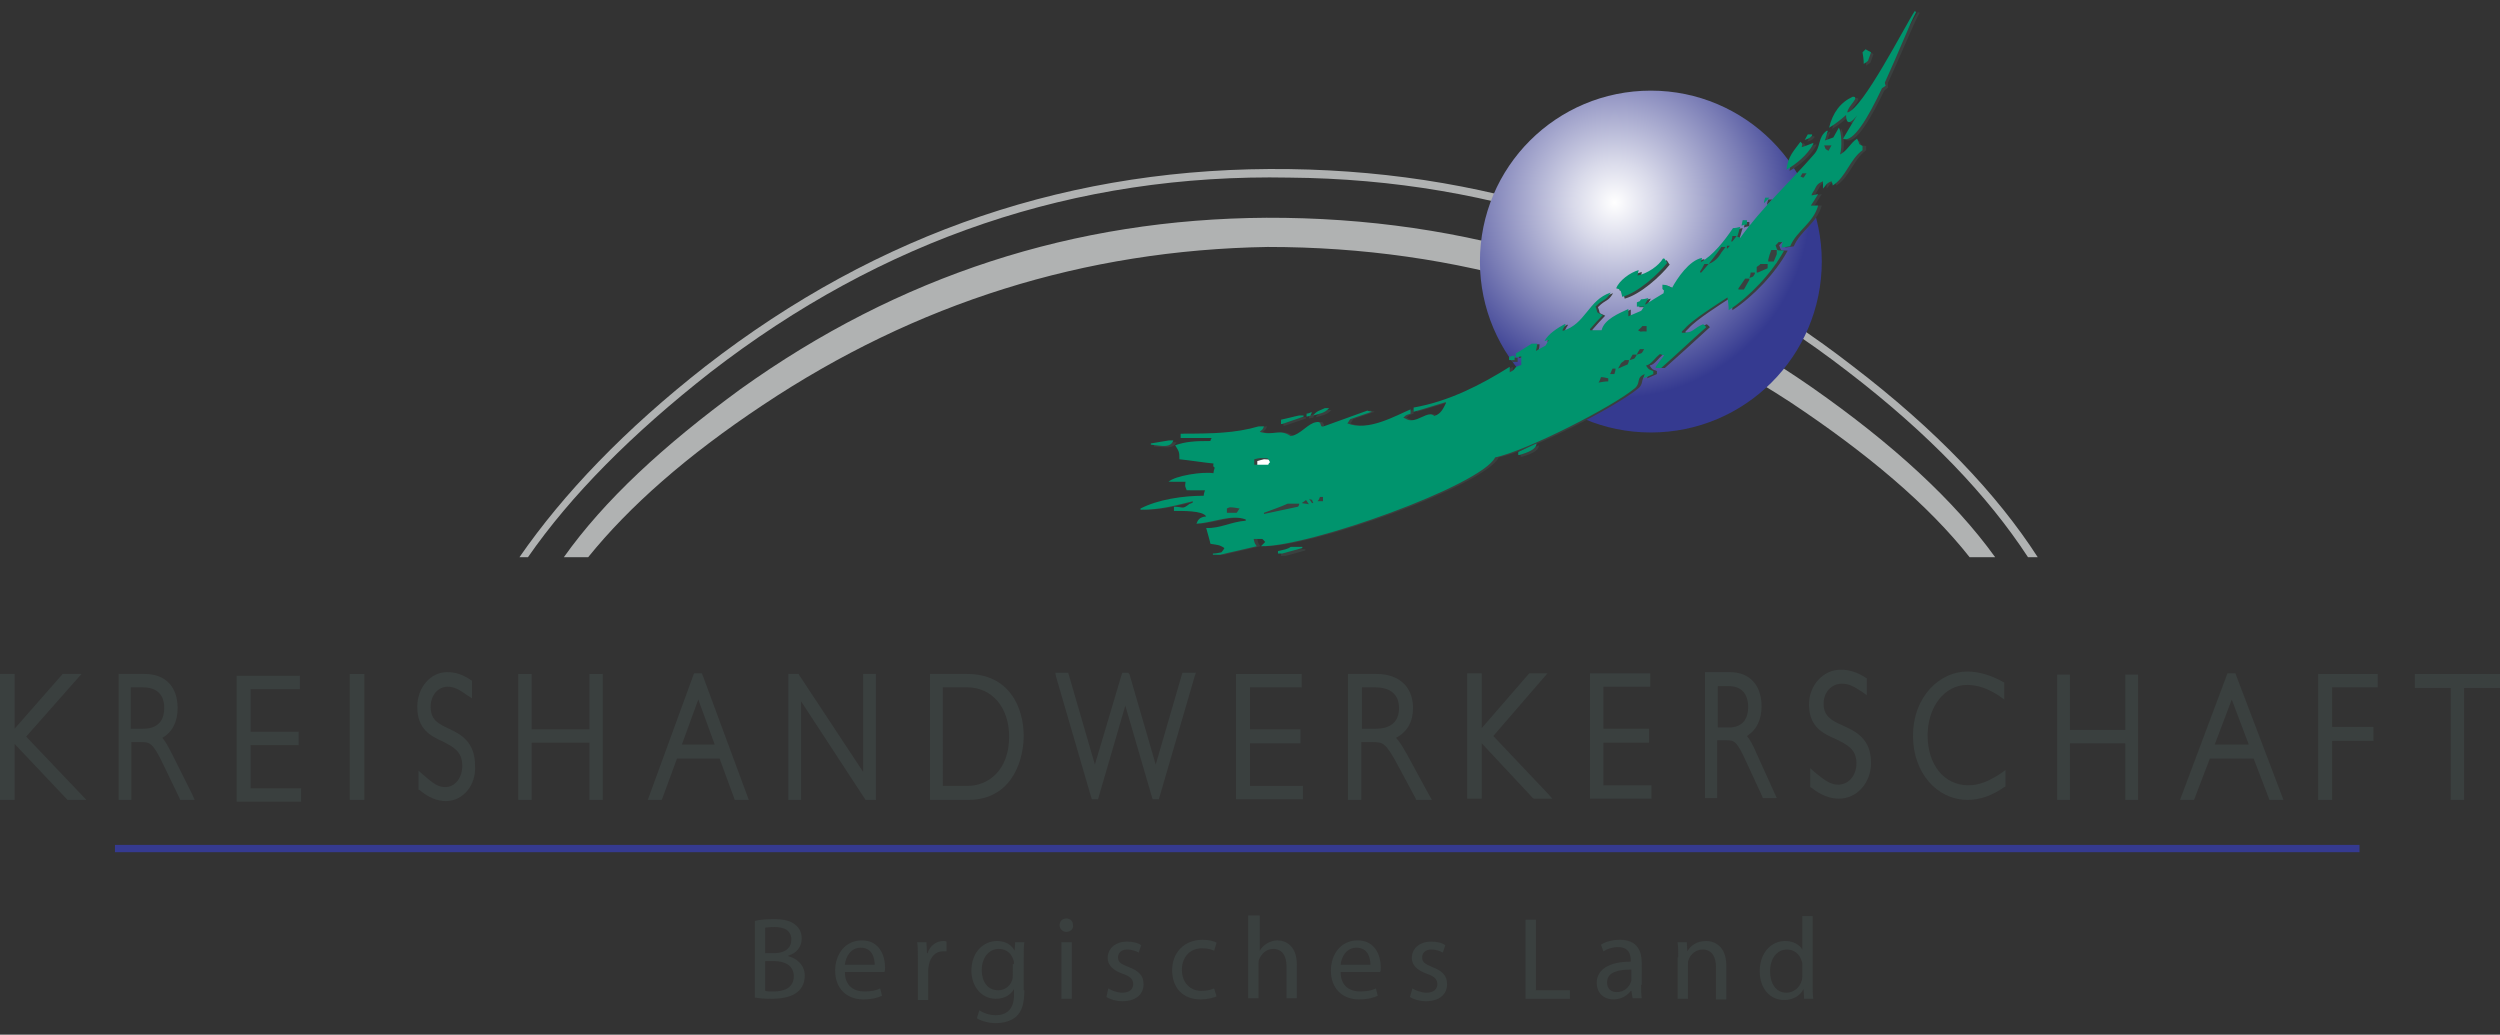 <?xml version="1.0" encoding="utf-8"?>
<!-- Generator: Adobe Illustrator 15.0.0, SVG Export Plug-In . SVG Version: 6.00 Build 0)  -->
<!DOCTYPE svg PUBLIC "-//W3C//DTD SVG 1.1//EN" "http://www.w3.org/Graphics/SVG/1.1/DTD/svg11.dtd">
<svg version="1.1" id="Ebene_1" xmlns="http://www.w3.org/2000/svg" xmlns:xlink="http://www.w3.org/1999/xlink" x="0px" y="0px"
	 width="411px" height="170.1px" viewBox="0 0 411 170.1" enable-background="new 0 0 411 170.1" xml:space="preserve">
<rect x="0" y="0" width="411" height="170.1" fill="#333333" stroke="none"/>
<g>
	<path fill="#B0B2B2" d="M323.8,91.6h4.2c-6.7-9.3-16.8-18.6-30.1-27.9c-26.9-18.7-56.7-28-89.7-27.9c-31.6,0.2-60.4,9.5-86.5,28.2
		c-12.7,9.3-22.4,18.3-29,27.6h4c6.7-8.3,16.2-16.7,28.7-25c25.2-16.8,52.9-25.5,83-26c31.1,0,59.8,8.5,85.9,25.5
		C307.1,74.6,317.1,83.1,323.8,91.6"/>
	<path fill="#B0B2B2" d="M333.4,91.6h1.6c-6.7-10.4-16.8-21-30.4-31.4c-27.2-21.1-58-31.9-92.6-32.4c-35.6-0.5-67.5,10.3-96,32.4
		c-13.3,10.4-23.4,21-30.6,31.4h1.4c7-10.1,17.1-20.3,30-30.4c28.2-21.8,59.9-32.7,95.2-32c34.1,0.3,64.9,11.1,91.8,31.9
		C317.1,71.3,326.8,81.5,333.4,91.6"/>
	<rect x="18.9" y="138.9" fill="#353A90" width="369" height="1.2"/>
</g>
<g>
	<defs>
		<path id="SVGID_1_" d="M243.3,43c0,15.5,12.6,28.1,28.1,28.1c15.5,0,28.1-12.6,28.1-28.1c0-15.5-12.6-28.1-28.1-28.1
			C255.9,14.9,243.3,27.4,243.3,43"/>
	</defs>
	<clipPath id="SVGID_2_">
		<use xlink:href="#SVGID_1_"  overflow="visible"/>
	</clipPath>
	
		<radialGradient id="SVGID_3_" cx="-90.004" cy="503.516" r="1.035" gradientTransform="matrix(51.768 0 0 -51.768 4924.773 26099.365)" gradientUnits="userSpaceOnUse">
		<stop  offset="0" style="stop-color:#FFFFFF"/>
		<stop  offset="0.126" style="stop-color:#D9DAEA"/>
		<stop  offset="0.405" style="stop-color:#7B7EB6"/>
		<stop  offset="0.6" style="stop-color:#353A90"/>
		<stop  offset="1" style="stop-color:#353A90"/>
	</radialGradient>
	<rect x="243.3" y="14.9" clip-path="url(#SVGID_2_)" fill="url(#SVGID_3_)" width="56.3" height="56.3"/>
</g>
<g>
	<path fill-rule="evenodd" clip-rule="evenodd" fill="#3A403F" d="M315.3,2c-1.6,2.4-8.6,16.2-11.1,16.7c0-1,2.2-2.6,0.9-2.6
		c-2,0.9-3.3,2.6-3.9,5.1c1-0.6,1.9-1.3,2.8-2.1c0,4.1,4.4-4.5-0.5,3.9c3.2,1.6,10.1-17.5,12.1-20.9"/>
	<path fill-rule="evenodd" clip-rule="evenodd" fill="#3A403F" d="M307.1,8.4c-0.2,0.2-0.3,0.3-0.5,0.5c0.1,0.6,0.2,1.2,0.2,1.9
		c0.2-0.2,0.5-0.3,0.7-0.5c0.2-0.5,0.3-0.9,0.5-1.4C307.8,8.7,307.4,8.6,307.1,8.4"/>
	<path fill-rule="evenodd" clip-rule="evenodd" fill="#3A403F" d="M309.7,13.5c1.1,0.4,0.5-0.1,0.7,0.9c-0.3,0.2-0.6,0.5-0.9,0.7
		c-0.2-0.1-0.3-0.3-0.5-0.5C309.2,14.3,309.5,13.9,309.7,13.5"/>
	<path fill-rule="evenodd" clip-rule="evenodd" fill="#3A403F" d="M302.7,21.2c-0.3,0.5-0.6,1.1-0.9,1.6c-0.5,0.1-0.9,0.3-1.4,0.5
		c0.1-0.5,0.3-1.1,0.5-1.6h-0.2c-1.5,1.1-0.9,2.6-2.1,3.9c-3.9,4.5-8.6,8.8-12.1,13.7c-0.1-0.1-0.3-0.1-0.5-0.2
		c0.2-0.5,0.3-1.1,0.5-1.6c-0.4,0.1-0.8,0.1-1.2,0.2c-1.4,2.1-3.3,4.5-5.3,5.6c0.1-0.2,0.2-0.5,0.2-0.7c-2.1,0.4-4.1,3.4-4.9,4.9
		c-1.1-0.4-0.4-0.4-1.6-0.5v0.7c0.5,0.6,0.2,0,0.2,0.7c-1,0.6-2,1.2-3,1.9V50c0.2-0.3,0.3-0.6,0.5-0.9c-0.4,0.1-0.8,0.2-1.2,0.2
		c-0.4,0.5,0,0.2-0.7,0.5v0.7h1.2c-0.2,0.2-0.3,0.5-0.5,0.7c-0.7,0.3-1.4,0.6-2.1,0.9v-1.2c-1.5,0.7-4,1.7-4.4,3.5h-1.9v-0.2
		c0.7-0.8,1.4-1.6,2.1-2.3c-1.3-0.6-0.7-0.2-1.2-1.4c1.4-1.4,1.6-0.8,2.5-2.3c-3.7,1.2-4.1,5.2-7.9,6.3v-0.2
		c0.1-0.3,0.3-0.6,0.5-0.9h-0.2c-1.1,0.6-2.7,1.6-3.3,2.8c0.2-0.1,0.5-0.2,0.7-0.2c-0.2,0.3-0.3,0.6-0.5,0.9
		c-0.5,0.3-1.1,0.6-1.6,0.9c0.1-0.4,0.2-0.8,0.2-1.2h-0.9c-0.8,0.5-1.7,1.1-2.5,1.6v0.7c0.3-0.1,0.6-0.2,0.9-0.2V60
		c-1.5,0.4-0.5,0.6-1.9,1.2v-0.9c-4.6,2.9-10,5.7-15.8,6.7v0.7c1.8-0.5,3.6-1.1,5.3-1.6v0.2c-0.5,1-0.8,1.7-1.9,2.1
		c-1-1.1-3,1.4-4.6,0.5c-0.2-0.1-0.3-0.2-0.5-0.2c0.5-0.5,0.3-0.4,1.2-0.7v-0.7c-2.4,1-7,3.7-10.4,2.3c0.2-0.2,0.3-0.5,0.5-0.7
		c1.2-0.4,2.3-0.8,3.5-1.2c-0.2-0.1-0.5-0.1-0.7-0.2c-2.4,0.9-4.8,1.7-7.2,2.6c-0.8,0.2-0.1-0.9-1.2-0.7c-1.4,0.2-2.5,2-4.2,2.3
		c-1.9-1.3-2.8,0-5.1-0.7c0.5-0.5,0.4-0.2,0.7-0.9h-0.9c-3.8,1.1-7.4,1.2-12.8,1.2v0.7h1.9h3.3c-0.1,0.2-0.2,0.3-0.2,0.5
		c-2.6,0-4.1,0.1-5.8,0.7c0.6,1,0.7,1,0.7,2.3c1.9,0.2,3.7,0.5,5.6,0.7c-0.1,0.7,0,0.4,0.2,0.7c-0.1,0.3-0.2,0.6-0.2,0.9
		c-1.9-0.3-6.3,0.4-7.4,1.4h2.8c-0.1,0.9-0.1,0.6,0.2,1.4h3c-0.1,0.3-0.2,0.6-0.2,0.9c-3.4,0-7.5,0.6-10.4,2.1v0.2
		c3.4,0,5.7-0.7,8.6-1.4v0.2c-0.2,0.1-0.3,0.2-0.5,0.2c-1.4,1.1-1,0.5-2.6,0.5v0.7c1.3,0,4.7-0.1,5.3,0.9c-1.2,0.1-1.4,0.7-1.6,1.2
		c2.9-0.2,5.7-1.6,8.1-0.7v0.2c-2.5,0.2-4.2,1.3-6.5,1.2c0.2,0.8,0.5,1.7,0.7,2.6c1.1,0.2,1.4,0.1,2.3,0.7c-0.1,0.2-0.3,0.5-0.5,0.7
		c-0.5,0.1-0.9,0.2-1.4,0.2v0.2h1.2c2-0.5,4-0.9,6-1.4c-0.3-0.5-0.3-0.3-0.5-1.2h1.4c0.2,0.1,0.3,0.3,0.5,0.5
		c-0.2,0.2-0.5,0.5-0.7,0.7c8,0.1,36.2-10,38.5-14.6c5.2-1.1,19.3-8.3,23-11.4c1-0.9,0.1-1.7,1.6-2.3c-0.1,0.2-0.2,0.5-0.2,0.7
		c0.5-0.2,1.1-0.5,1.6-0.7v-0.5c-0.8-0.3-0.7-0.2-1.2-0.9c0.9-0.2,1.3-1.1,2.3-1.9c0.2,0.1,0.5,0.2,0.7,0.2
		c-0.5,0.6-0.9,1.2-1.4,1.9v0.2h0.9c2.5-2.2,5-4.5,7.4-6.7c-0.1-0.2-0.3-0.3-0.5-0.5c-1.7,0.7-1.6,1.5-3.5,1.4v-0.2
		c0.2-0.2,0.3-0.3,0.5-0.5c1.2-1.4,5.3-4,7-5.1c0.1,0.7,0.2,1.4,0.2,2.1c3.4-2.2,7.1-6.1,9.1-9.8c-1.3-0.1-1,0.2-1.4-0.9
		c0.2-0.1,0.3-0.3,0.5-0.5h0.7c-0.1,0.3-0.2,0.6-0.2,0.9c0.5-0.1,0.9-0.1,1.4-0.2c1.1-2.6,3.8-3.8,4.6-6.7h-1.2
		c0.4-0.6,0.8-1.2,1.2-1.9c-0.3,0.1-0.6,0.1-0.9,0.2h-0.2c0.1-0.3,0.3-0.6,0.5-0.9c0.4-0.8,0.5-1,1.4-1.4V31
		c0.6-0.6,0.4-0.8,1.4-1.2c0.1,0.2,0.1,0.5,0.2,0.7c2.2-1.4,2.8-4.3,4.9-5.8V24c-1.2-0.2-0.5,0.2-1.2-0.9c-1.1,0.7-1.6,2-2.8,2.6
		C303.4,24.3,303.1,21.7,302.7,21.2"/>
	<path fill-rule="evenodd" clip-rule="evenodd" fill="#3A403F" d="M297.6,22.4c-0.2,0.3-0.3,0.6-0.5,0.9c0.8-0.3,0.7-0.2,1.2-0.7
		v-0.2H297.6z"/>
	<path fill-rule="evenodd" clip-rule="evenodd" fill="#3A403F" d="M296.5,23.5c-1,1.4-2.1,2.4-2.3,4.6c1.8-1,3.4-2.4,4.4-4.2v-0.2
		c-0.6,0.2-1.2,0.5-1.9,0.7C296.8,23.7,297,24.1,296.5,23.5"/>
	<path fill-rule="evenodd" clip-rule="evenodd" fill="#575759" d="M300.4,24.2h1.2c-0.2,0.3-0.3,0.6-0.5,0.9
		C300.5,24.7,300.7,25,300.4,24.2"/>
	<path fill-rule="evenodd" clip-rule="evenodd" fill="#575759" d="M296.7,28.9h0.7c-0.1,0.2-0.3,0.5-0.5,0.7
		c-0.1-0.1-0.3-0.2-0.5-0.2C296.5,29.2,296.6,29,296.7,28.9"/>
	<path fill-rule="evenodd" clip-rule="evenodd" fill="#3A403F" d="M290.7,32.8c-0.1,0.3-0.2,0.6-0.2,0.9c0.3-0.3,0.6-0.6,0.9-0.9
		H290.7z"/>
	<path fill-rule="evenodd" clip-rule="evenodd" fill="#3A403F" d="M286.9,36.5c-0.1,0.3-0.1,0.6-0.2,0.9c0.3-0.1,0.6-0.2,0.9-0.2
		v-0.7H286.9z"/>
	<path fill-rule="evenodd" clip-rule="evenodd" fill="#575759" d="M285.3,39.1h0.7c-0.2,0.3-0.5,0.6-0.7,0.9h-0.2
		C285.2,39.7,285.2,39.4,285.3,39.1"/>
	<path fill-rule="evenodd" clip-rule="evenodd" fill="#575759" d="M284.4,40.7h0.5c-0.2,0.2-0.3,0.3-0.5,0.5V40.7z"/>
	<path fill-rule="evenodd" clip-rule="evenodd" fill="#575759" d="M283.5,40.9h0.7c-0.2,0.3-0.5,0.6-0.7,0.9
		c-0.5,0.9-1.1,1.5-2.1,1.9c0.2-0.3,0.5-0.6,0.7-0.9C282.5,42.2,283,41.6,283.5,40.9"/>
	<path fill-rule="evenodd" clip-rule="evenodd" fill="#575759" d="M291.6,41.4h0.9v0.7c-0.2,0.4-0.3,0.8-0.5,1.2h-0.9V43
		C291.3,42.5,291.4,41.9,291.6,41.4"/>
	<path fill-rule="evenodd" clip-rule="evenodd" fill="#3A403F" d="M273.9,42.8c-0.7,1.2-2.6,2.5-4.2,2.8c0.1-0.3,0.2-0.6,0.2-0.9
		c-1.4,0.4-3.2,1.7-3.7,3c0.7,0.2,0.6,0.2,0.9,1.4c2.6-0.7,5.9-3.7,7.4-5.6c-0.2-0.2-0.3-0.5-0.5-0.7H273.9z"/>
	<path fill-rule="evenodd" clip-rule="evenodd" fill="#575759" d="M280.7,43.7h0.7c-0.4,0.5-0.8,0.9-1.2,1.4H280v-0.2
		C280.2,44.5,280.4,44.1,280.7,43.7"/>
	<path fill-rule="evenodd" clip-rule="evenodd" fill="#575759" d="M290,43.7h1.2v0.7c-0.5,0.2-1.1,0.5-1.6,0.7h-0.2v-0.9
		C289.5,44,289.7,43.9,290,43.7"/>
	<path fill-rule="evenodd" clip-rule="evenodd" fill="#575759" d="M288.3,45.1h0.7v0.2c-0.5,0.6-0.1,0.4-0.9,0.7
		C288.2,45.7,288.3,45.4,288.3,45.1"/>
	<path fill-rule="evenodd" clip-rule="evenodd" fill="#575759" d="M287.4,46.1h0.7v0.2c-0.3,0.5-0.6,1.1-0.9,1.6h-0.9v-0.2
		C286.6,47.1,287,46.6,287.4,46.1"/>
	<path fill-rule="evenodd" clip-rule="evenodd" fill="#575759" d="M270.5,53.9h0.7v0.9c-1.1-0.2-0.8,0.2-1.4-0.2
		C270,54.4,270.2,54.2,270.5,53.9"/>
	<path fill-rule="evenodd" clip-rule="evenodd" fill="#575759" d="M270,57.7h0.7c-0.4,0.8-0.2,0.6-1.2,0.9
		C269.7,58.3,269.8,58,270,57.7"/>
	<path fill-rule="evenodd" clip-rule="evenodd" fill="#575759" d="M268.8,58.6h0.7c-0.4,0.8-0.2,0.6-1.2,0.9
		C268.5,59.2,268.7,58.9,268.8,58.6"/>
	<path fill-rule="evenodd" clip-rule="evenodd" fill="#3A403F" d="M249.1,58.8c-0.2,0.1-0.3,0.1-0.5,0.2v0.5h0.9v-0.7H249.1z"/>
	<path fill-rule="evenodd" clip-rule="evenodd" fill="#575759" d="M267.7,59.5h0.7c-0.1,0.2-0.2,0.5-0.2,0.7
		c-0.5,0.2-1.1,0.5-1.6,0.7c0.2-0.3,0.3-0.6,0.5-0.9C267.2,59.8,267.4,59.7,267.7,59.5"/>
	<path fill-rule="evenodd" clip-rule="evenodd" fill="#575759" d="M265.6,60.9h0.5c-0.1,0.3-0.2,0.6-0.2,0.9h-0.7
		C265.3,61.5,265.4,61.2,265.6,60.9"/>
	<path fill-rule="evenodd" clip-rule="evenodd" fill="#575759" d="M263.7,62.3c0.4,0.1,0.8,0.2,1.2,0.2V63c-0.5,0.1-1.1,0.1-1.6,0.2
		C263.4,62.9,263.6,62.6,263.7,62.3"/>
	<path fill-rule="evenodd" clip-rule="evenodd" fill="#3A403F" d="M218.2,67.4c-0.8,0.4-1.3,0.4-1.9,1.2c1.1-0.3,1.9-0.4,2.6-1.2
		H218.2z"/>
	<path fill-rule="evenodd" clip-rule="evenodd" fill="#3A403F" d="M215.9,68.1c-0.2,0.1-0.5,0.2-0.7,0.2v0.5c1-0.3,0.5,0.2,0.9-0.7
		H215.9z"/>
	<path fill-rule="evenodd" clip-rule="evenodd" fill="#3A403F" d="M214,68.6c-1,0.2-2,0.5-3,0.7V70h0.2c1.2-0.4,2.3-0.8,3.5-1.2
		v-0.2H214z"/>
	<path fill-rule="evenodd" clip-rule="evenodd" fill="#3A403F" d="M192.7,72.7c-1,0.2-2,0.3-3,0.5v0.2c1.8,0.1,3.2,0.5,3.7-0.7
		H192.7z"/>
	<path fill-rule="evenodd" clip-rule="evenodd" fill="#3A403F" d="M253,73.2c-1,0.5-2,0.9-3,1.4v0.5h0.2
		C251.5,74.7,253,74.2,253,73.2"/>
	<path fill-rule="evenodd" clip-rule="evenodd" fill="#575759" d="M217.5,82h0.5v0.7h-0.9C217.2,82.5,217.4,82.3,217.5,82"/>
	<path fill-rule="evenodd" clip-rule="evenodd" fill="#575759" d="M215.7,82.3c0.8,0.4,0.3-0.1,0.7,0.7h-0.2
		C216,82.7,215.8,82.5,215.7,82.3"/>
	<path fill-rule="evenodd" clip-rule="evenodd" fill="#575759" d="M215.2,82.5c0.2,0.2,0.3,0.5,0.5,0.7c-0.4-0.1-0.8-0.2-1.2-0.2
		C214.7,82.8,215,82.7,215.2,82.5"/>
	<path fill-rule="evenodd" clip-rule="evenodd" fill="#575759" d="M212.2,83.2h1.9c-0.1,0.2-0.2,0.3-0.2,0.5
		c-1.8,0.4-3.7,0.8-5.6,1.2v-0.2C209.6,84.1,210.9,83.7,212.2,83.2"/>
	<path fill-rule="evenodd" clip-rule="evenodd" fill="#575759" d="M202.7,83.7c0.5,0.1,1.1,0.2,1.6,0.2c-0.1,0.2-0.3,0.5-0.5,0.7
		h-1.6v-0.7C202.4,83.8,202.5,83.7,202.7,83.7"/>
	<path fill-rule="evenodd" clip-rule="evenodd" fill="#3A403F" d="M212.7,90.2c-0.5,0.5-1.3,0.5-2.1,0.7v0.5h0.7
		c1.1-0.3,2.2-0.6,3.3-0.9v-0.2H212.7z"/>
	<path fill-rule="evenodd" clip-rule="evenodd" fill="#FFFFFF" d="M207.8,75.5c1.2,0.1,0.9-0.1,1.4,0.7c-0.1,0.1-0.2,0.3-0.2,0.5
		h-2.3v-0.9C207,75.7,207.4,75.6,207.8,75.5"/>
	<path fill-rule="evenodd" clip-rule="evenodd" fill="#00946D" d="M307.1,10c0.2-0.5,0.3-0.9,0.5-1.4c-0.3-0.2-0.6-0.3-0.9-0.5
		c-0.2,0.2-0.3,0.3-0.5,0.5c0.1,0.6,0.2,1.2,0.2,1.9C306.7,10.3,306.9,10.2,307.1,10 M309.9,13.5c2.2-4.8,4.2-9.9,5.1-11.5l-0.2-0.2
		c-1.6,2.4-8.6,16.2-11.1,16.7c0-1,2.2-2.6,0.9-2.6c-2,0.9-3.3,2.6-3.9,5.1c1-0.6,1.9-1.3,2.8-2.1c0,4.1,4.4-4.5-0.5,3.9
		c1.6,0.8,4.1-3.4,6.4-8.3c0.2-0.1,0.4-0.3,0.6-0.4C309.8,13.6,309.9,13.5,309.9,13.5 M297.9,22.3v-0.2h-0.7
		c-0.2,0.3-0.3,0.6-0.5,0.9C297.5,22.7,297.4,22.8,297.9,22.3 M298.1,23.7v-0.2c-0.6,0.2-1.2,0.5-1.9,0.7c0.1-0.8,0.3-0.3-0.2-0.9
		c-1,1.4-2.1,2.4-2.3,4.6C295.4,26.9,297.1,25.5,298.1,23.7 M290.2,32.5c-0.1,0.3-0.2,0.6-0.2,0.9c0.3-0.3,0.6-0.6,0.9-0.9H290.2z
		 M287.2,36.2h-0.7c-0.1,0.3-0.1,0.6-0.2,0.9c0.3-0.1,0.6-0.2,0.9-0.2V36.2z M266.7,48.8c2.6-0.7,5.9-3.7,7.4-5.6
		c-0.2-0.2-0.3-0.5-0.5-0.7h-0.2c-0.7,1.2-2.6,2.5-4.2,2.8c0.1-0.3,0.1-0.6,0.2-0.9c-1.4,0.4-3.2,1.7-3.7,3
		C266.5,47.6,266.4,47.6,266.7,48.8 M249.1,58.5h-0.5c-0.2,0.1-0.3,0.1-0.5,0.2v0.5h0.9V58.5z M217.8,67.1c-0.8,0.4-1.3,0.4-1.9,1.2
		c1.1-0.3,1.9-0.4,2.6-1.2H217.8z M215.7,67.8h-0.2c-0.2,0.1-0.5,0.2-0.7,0.2v0.5C215.8,68.2,215.2,68.6,215.7,67.8 M214.3,68.5
		v-0.2h-0.7c-1,0.2-2,0.5-3,0.7v0.7h0.2C212,69.3,213.1,68.9,214.3,68.5 M192.9,72.4h-0.7c-1,0.2-2,0.3-3,0.5v0.2
		C191.1,73.3,192.4,73.7,192.9,72.4 M249.6,74.8h0.2c1.3-0.4,2.8-0.9,2.8-1.9c-1,0.5-2,0.9-3,1.4V74.8z M210.1,90.6V91h0.7
		c1.1-0.3,2.2-0.6,3.3-0.9v-0.2h-1.9C211.7,90.3,210.9,90.4,210.1,90.6 M305.3,22.8c-1.1,0.7-1.6,2-2.8,2.6c0.4-1.3,0.2-3.9-0.2-4.4
		c-0.3,0.5-0.6,1.1-0.9,1.6c-0.5,0.2-0.9,0.3-1.4,0.5c0.2-0.5,0.3-1.1,0.5-1.6h-0.2c-1.5,1.1-0.9,2.6-2.1,3.9
		c-3.9,4.5-8.6,8.8-12.1,13.7c-0.2-0.1-0.3-0.1-0.5-0.2c0.2-0.5,0.3-1.1,0.5-1.6c-0.4,0.1-0.8,0.2-1.2,0.2c-1.4,2.1-3.3,4.5-5.3,5.6
		c0.1-0.2,0.2-0.5,0.2-0.7c-2.1,0.4-4.1,3.4-4.9,4.9c-1.1-0.4-0.4-0.4-1.6-0.5v0.7c0.5,0.6,0.2,0,0.2,0.7c-1,0.6-2,1.2-3,1.9v-0.2
		c0.2-0.3,0.3-0.6,0.5-0.9c-0.4,0.1-0.8,0.2-1.2,0.2c-0.4,0.5,0,0.2-0.7,0.5v0.7h1.2c-0.2,0.2-0.3,0.5-0.5,0.7
		c-0.7,0.3-1.4,0.6-2.1,0.9v-1.2c-1.5,0.7-4,1.7-4.4,3.5h-1.9v-0.2c0.7-0.8,1.4-1.6,2.1-2.3c-1.3-0.6-0.7-0.2-1.2-1.4
		c1.4-1.4,1.6-0.8,2.5-2.3c-3.7,1.2-4.1,5.2-7.9,6.3v-0.2c0.2-0.3,0.3-0.6,0.5-0.9h-0.2c-1.1,0.6-2.7,1.6-3.3,2.8
		c0.2-0.1,0.5-0.2,0.7-0.2c-0.2,0.3-0.3,0.6-0.5,0.9c-0.5,0.3-1.1,0.6-1.6,0.9c0.1-0.4,0.2-0.8,0.2-1.2h-0.9
		c-0.8,0.5-1.7,1.1-2.6,1.6v0.7c0.3-0.1,0.6-0.2,0.9-0.2v1.4c-1.5,0.4-0.6,0.6-1.9,1.2v-0.9c-4.6,2.9-10,5.7-15.8,6.7v0.7
		c1.8-0.5,3.6-1.1,5.3-1.6v0.2c-0.5,1-0.8,1.7-1.9,2.1c-1-1.1-3,1.4-4.6,0.5c-0.2-0.1-0.3-0.2-0.5-0.2c0.5-0.5,0.3-0.4,1.2-0.7v-0.7
		c-2.4,1-7,3.7-10.4,2.3c0.2-0.2,0.3-0.5,0.5-0.7c1.2-0.4,2.3-0.8,3.5-1.2c-0.2-0.1-0.5-0.1-0.7-0.2c-2.4,0.9-4.8,1.7-7.2,2.6
		c-0.8,0.2-0.1-0.9-1.2-0.7c-1.4,0.2-2.5,2-4.2,2.3c-1.9-1.3-2.8,0-5.1-0.7c0.5-0.5,0.4-0.2,0.7-0.9h-0.9c-3.8,1.1-7.4,1.2-12.8,1.2
		v0.7h5.1c-0.1,0.2-0.2,0.3-0.2,0.5c-2.6,0-4.1,0.1-5.8,0.7c0.6,1,0.7,1,0.7,2.3c1.9,0.2,3.7,0.5,5.6,0.7c-0.1,0.7,0,0.4,0.2,0.7
		c-0.1,0.3-0.2,0.6-0.2,0.9c-1.8-0.3-6.3,0.4-7.4,1.4h2.8c-0.1,0.9-0.1,0.6,0.2,1.4h3c-0.1,0.3-0.2,0.6-0.2,0.9
		c-3.4,0-7.5,0.6-10.4,2.1v0.2c3.4,0,5.7-0.7,8.6-1.4v0.2c-0.2,0.1-0.3,0.2-0.5,0.2c-1.4,1.1-1,0.5-2.6,0.5v0.7
		c1.3,0,4.7-0.1,5.3,0.9c-1.2,0.1-1.4,0.7-1.6,1.2c2.9-0.2,5.7-1.6,8.1-0.7v0.2c-2.5,0.2-4.2,1.3-6.5,1.2c0.2,0.8,0.5,1.7,0.7,2.6
		c1.1,0.2,1.4,0.1,2.3,0.7c-0.1,0.2-0.3,0.5-0.5,0.7c-0.5,0.1-0.9,0.2-1.4,0.2v0.2h1.2c2-0.5,4-0.9,6-1.4c-0.3-0.5-0.3-0.3-0.5-1.2
		h1.4c0.2,0.1,0.3,0.3,0.5,0.5c-0.2,0.2-0.5,0.5-0.7,0.7c8,0.1,36.2-10,38.5-14.6c5.2-1.1,19.3-8.3,23-11.4c1-0.9,0.1-1.7,1.6-2.3
		c-0.1,0.2-0.2,0.5-0.2,0.7c0.5-0.2,1.1-0.5,1.6-0.7v-0.5c-0.8-0.3-0.7-0.2-1.2-0.9c0.9-0.2,1.3-1.1,2.3-1.9
		c0.2,0.1,0.5,0.2,0.7,0.2c-0.5,0.6-0.9,1.2-1.4,1.9v0.2h0.9c2.5-2.2,4.9-4.5,7.4-6.7c-0.1-0.2-0.3-0.3-0.5-0.5
		c-1.7,0.7-1.6,1.5-3.5,1.4v-0.2c0.2-0.2,0.3-0.3,0.5-0.5c1.2-1.4,5.3-4,7-5.1c0.1,0.7,0.2,1.4,0.2,2.1c3.4-2.2,7.1-6.1,9.1-9.8
		c-1.3-0.1-1,0.2-1.4-0.9c0.2-0.1,0.3-0.3,0.5-0.5h0.7c-0.1,0.3-0.2,0.6-0.2,0.9c0.5-0.1,0.9-0.1,1.4-0.2c1.1-2.6,3.8-3.8,4.6-6.7
		h-1.2c0.4-0.6,0.8-1.2,1.2-1.9c-0.3,0.1-0.6,0.1-0.9,0.2h-0.2c0.1-0.3,0.3-0.6,0.5-0.9c0.4-0.8,0.5-1,1.4-1.4v1.2
		c0.6-0.6,0.4-0.8,1.4-1.2c0.1,0.2,0.2,0.5,0.2,0.7c2.2-1.4,2.8-4.3,4.9-5.8v-0.7C305.3,23.5,305.9,23.9,305.3,22.8 M208.5,76.4
		h-2.3v-0.9c0.4-0.1,0.8-0.2,1.2-0.2c1.2,0.1,0.9-0.2,1.4,0.7C208.6,76.1,208.6,76.2,208.5,76.4"/>
	<path fill-rule="evenodd" clip-rule="evenodd" fill="#3A403F" d="M299.9,23.9c0.3,0.8,0.1,0.5,0.7,0.9c0.2-0.3,0.3-0.6,0.5-0.9
		H299.9z M296,29c0.2,0.1,0.3,0.2,0.5,0.2c0.2-0.2,0.3-0.5,0.5-0.7h-0.7C296.2,28.7,296.1,28.9,296,29 M284.6,39.7h0.2
		c0.2-0.3,0.5-0.6,0.7-0.9h-0.7C284.8,39.1,284.7,39.4,284.6,39.7 M283.9,40.9c0.2-0.1,0.3-0.3,0.5-0.5h-0.5V40.9z M281.6,42.5
		c-0.2,0.3-0.5,0.6-0.7,0.9c1-0.4,1.6-1,2.1-1.9c0.2-0.3,0.5-0.6,0.7-0.9H283C282.5,41.3,282.1,41.9,281.6,42.5 M290.7,42.7V43h0.9
		c0.2-0.4,0.3-0.8,0.5-1.2v-0.7h-0.9C291,41.6,290.8,42.2,290.7,42.7 M279.5,44.6v0.2h0.2c0.4-0.5,0.8-0.9,1.2-1.4h-0.7
		C280,43.8,279.8,44.2,279.5,44.6 M288.8,43.9v0.9h0.2c0.5-0.2,1.1-0.5,1.6-0.7v-0.7h-1.2C289.3,43.6,289,43.7,288.8,43.9
		 M287.6,45.7c0.8-0.3,0.5-0.1,0.9-0.7v-0.2h-0.7C287.8,45.1,287.7,45.4,287.6,45.7 M285.8,47.4v0.2h0.9c0.3-0.5,0.6-1.1,0.9-1.6
		v-0.2h-0.7C286.6,46.3,286.2,46.8,285.8,47.4 M269.3,54.3c0.6,0.4,0.3,0.1,1.4,0.2v-0.9H270C269.8,53.9,269.5,54.1,269.3,54.3
		 M269.1,58.3c1-0.3,0.7-0.1,1.2-0.9h-0.7C269.4,57.7,269.2,58,269.1,58.3 M267.9,59.2c1-0.3,0.7-0.1,1.2-0.9h-0.7
		C268.2,58.6,268.1,58.9,267.9,59.2 M266.5,59.7c-0.2,0.3-0.3,0.6-0.5,0.9c0.5-0.2,1.1-0.5,1.6-0.7c0.1-0.2,0.2-0.5,0.2-0.7h-0.7
		C267,59.4,266.7,59.5,266.5,59.7 M264.7,61.5h0.7c0.1-0.3,0.2-0.6,0.2-0.9h-0.5C265,60.9,264.8,61.2,264.7,61.5 M262.8,62.9
		c0.5-0.1,1.1-0.2,1.6-0.2v-0.5c-0.4-0.1-0.8-0.2-1.2-0.2C263.1,62.3,263,62.6,262.8,62.9 M216.6,82.4h0.9v-0.7h-0.5
		C216.9,82,216.8,82.2,216.6,82.4 M215.2,82c0.2,0.2,0.3,0.5,0.5,0.7h0.2C215.5,81.8,216,82.4,215.2,82 M214,82.7
		c0.4,0.1,0.8,0.1,1.2,0.2c-0.2-0.2-0.3-0.5-0.5-0.7C214.5,82.4,214.3,82.5,214,82.7 M207.8,84.3v0.2c1.9-0.4,3.7-0.8,5.6-1.2
		c0.1-0.1,0.2-0.3,0.2-0.5h-1.9C210.4,83.4,209.1,83.8,207.8,84.3 M201.7,83.6v0.7h1.6c0.2-0.2,0.3-0.5,0.5-0.7
		c-0.5-0.1-1.1-0.2-1.6-0.2C202.1,83.4,201.9,83.5,201.7,83.6"/>
	<path fill="#3A403F" d="M124.1,151.4c0.7-0.2,1.9-0.3,3.1-0.3c1.7,0,2.8,0.3,3.5,0.9c0.7,0.5,1.1,1.3,1.1,2.3
		c0,1.3-0.8,2.4-2.2,2.8v0.1c1.2,0.3,2.7,1.3,2.7,3.2c0,1.1-0.4,2-1.1,2.6c-0.9,0.8-2.3,1.2-4.5,1.2c-1.2,0-2-0.1-2.6-0.2V151.4z
		 M125.8,156.7h1.5c1.8,0,2.8-0.9,2.8-2.2c0-1.5-1.1-2.1-2.8-2.1c-0.8,0-1.2,0.1-1.5,0.1V156.7z M125.8,162.9
		c0.3,0.1,0.8,0.1,1.4,0.1c1.7,0,3.3-0.6,3.3-2.5c0-1.8-1.5-2.5-3.3-2.5h-1.4V162.9z"/>
	<path fill="#3A403F" d="M138.9,159.8c0,2.3,1.5,3.2,3.2,3.2c1.2,0,2-0.2,2.6-0.5l0.3,1.2c-0.6,0.3-1.6,0.6-3.1,0.6
		c-2.8,0-4.6-1.9-4.6-4.7c0-2.8,1.7-5,4.4-5c3,0,3.8,2.7,3.8,4.4c0,0.3,0,0.6-0.1,0.8L138.9,159.8z M143.8,158.6
		c0-1.1-0.4-2.8-2.3-2.8c-1.7,0-2.5,1.6-2.6,2.8H143.8z"/>
	<path fill="#3A403F" d="M150.9,157.8c0-1.1,0-2-0.1-2.9h1.5l0.1,1.8h0.1c0.4-1.3,1.5-2,2.6-2c0.2,0,0.3,0,0.5,0.1v1.6
		c-0.2,0-0.4,0-0.6,0c-1.2,0-2,0.9-2.3,2.2c0,0.3-0.1,0.5-0.1,0.8v5h-1.7L150.9,157.8z"/>
	<path fill="#3A403F" d="M168.4,162.8c0,2.2-0.4,3.4-1.3,4.3c-0.9,0.8-2.2,1.1-3.4,1.1c-1.1,0-2.3-0.3-3.1-0.8l0.4-1.3
		c0.6,0.4,1.6,0.8,2.7,0.8c1.7,0,3-0.9,3-3.3v-1h0c-0.5,0.9-1.5,1.6-3,1.6c-2.3,0-4-2-4-4.6c0-3.2,2.1-4.9,4.2-4.9
		c1.6,0,2.5,0.8,2.9,1.6h0l0.1-1.4h1.5c-0.1,0.7-0.1,1.4-0.1,2.5V162.8z M166.7,158.5c0-0.3,0-0.5-0.1-0.7c-0.3-1-1.1-1.8-2.4-1.8
		c-1.6,0-2.8,1.4-2.8,3.5c0,1.8,0.9,3.3,2.7,3.3c1.1,0,2-0.7,2.3-1.7c0.1-0.3,0.1-0.6,0.1-0.9V158.5z"/>
	<path fill="#3A403F" d="M175.3,153.2c-0.6,0-1.1-0.5-1.1-1.1c0-0.6,0.4-1.1,1.1-1.1c0.7,0,1.1,0.5,1.1,1.1
		C176.5,152.7,176,153.2,175.3,153.2L175.3,153.2z M174.5,154.9h1.7v9.3h-1.7V154.9z"/>
	<path fill="#3A403F" d="M182.2,162.5c0.5,0.3,1.4,0.7,2.3,0.7c1.2,0,1.8-0.6,1.8-1.4c0-0.8-0.5-1.3-1.7-1.7
		c-1.7-0.6-2.5-1.5-2.5-2.6c0-1.5,1.2-2.7,3.2-2.7c0.9,0,1.8,0.2,2.3,0.6l-0.4,1.2c-0.4-0.2-1-0.5-1.9-0.5c-1,0-1.5,0.6-1.5,1.3
		c0,0.8,0.5,1.1,1.8,1.6c1.6,0.6,2.4,1.4,2.4,2.8c0,1.7-1.3,2.8-3.5,2.8c-1,0-2-0.3-2.6-0.7L182.2,162.5z"/>
	<path fill="#3A403F" d="M200,163.8c-0.4,0.2-1.4,0.5-2.7,0.5c-2.8,0-4.6-1.9-4.6-4.8c0-2.9,2-5,5-5c1,0,1.9,0.2,2.3,0.5l-0.4,1.3
		c-0.4-0.2-1-0.4-2-0.4c-2.1,0-3.3,1.6-3.3,3.5c0,2.2,1.4,3.5,3.2,3.5c1,0,1.6-0.2,2.1-0.4L200,163.8z"/>
	<path fill="#3A403F" d="M205.4,150.5h1.7v5.8h0c0.3-0.5,0.7-0.9,1.2-1.2c0.5-0.3,1.1-0.5,1.7-0.5c1.3,0,3.2,0.8,3.2,4v5.5h-1.7
		v-5.3c0-1.5-0.6-2.8-2.2-2.8c-1.1,0-1.9,0.8-2.3,1.7c-0.1,0.2-0.1,0.5-0.1,0.8v5.6h-1.7V150.5z"/>
	<path fill="#3A403F" d="M220.4,159.8c0,2.3,1.5,3.2,3.2,3.2c1.2,0,2-0.2,2.6-0.5l0.3,1.2c-0.6,0.3-1.6,0.6-3.1,0.6
		c-2.8,0-4.6-1.9-4.6-4.7c0-2.8,1.7-5,4.4-5c3,0,3.8,2.7,3.8,4.4c0,0.3,0,0.6-0.1,0.8L220.4,159.8z M225.3,158.6
		c0-1.1-0.4-2.8-2.3-2.8c-1.7,0-2.5,1.6-2.6,2.8H225.3z"/>
	<path fill="#3A403F" d="M232.2,162.5c0.5,0.3,1.4,0.7,2.3,0.7c1.2,0,1.8-0.6,1.8-1.4c0-0.8-0.5-1.3-1.7-1.7
		c-1.7-0.6-2.5-1.5-2.5-2.6c0-1.5,1.2-2.7,3.2-2.7c0.9,0,1.8,0.2,2.3,0.6l-0.4,1.2c-0.4-0.2-1-0.5-1.9-0.5c-1,0-1.5,0.6-1.5,1.3
		c0,0.8,0.5,1.1,1.7,1.6c1.6,0.6,2.4,1.4,2.4,2.8c0,1.7-1.3,2.8-3.5,2.8c-1,0-2-0.3-2.6-0.7L232.2,162.5z"/>
	<polygon fill="#3A403F" points="250.8,151.2 252.5,151.2 252.5,162.8 258.1,162.8 258.1,164.2 250.8,164.2 	"/>
	<path fill="#3A403F" d="M269.8,161.9c0,0.8,0,1.6,0.1,2.2h-1.5l-0.2-1.2h-0.1c-0.5,0.7-1.5,1.4-2.8,1.4c-1.9,0-2.8-1.3-2.8-2.7
		c0-2.2,2-3.5,5.6-3.5v-0.2c0-0.8-0.2-2.2-2.1-2.2c-0.9,0-1.8,0.3-2.4,0.7l-0.4-1.1c0.8-0.5,1.9-0.8,3.1-0.8c2.9,0,3.6,1.9,3.6,3.8
		V161.9z M268.1,159.4c-1.8,0-3.9,0.3-3.9,2.1c0,1.1,0.7,1.6,1.6,1.6c1.2,0,2-0.8,2.3-1.6c0.1-0.2,0.1-0.4,0.1-0.5V159.4z"/>
	<path fill="#3A403F" d="M275.9,157.4c0-1,0-1.7-0.1-2.5h1.5l0.1,1.5h0c0.5-0.9,1.5-1.7,3.1-1.7c1.3,0,3.3,0.8,3.3,4v5.6h-1.7v-5.4
		c0-1.5-0.6-2.8-2.2-2.8c-1.1,0-2,0.8-2.3,1.7c-0.1,0.2-0.1,0.5-0.1,0.8v5.6h-1.7V157.4z"/>
	<path fill="#3A403F" d="M298,150.5v11.3c0,0.8,0,1.8,0.1,2.4h-1.5l-0.1-1.6h0c-0.5,1-1.6,1.8-3.2,1.8c-2.3,0-4-1.9-4-4.7
		c0-3.1,1.9-5,4.2-5c1.4,0,2.4,0.7,2.8,1.4h0v-5.5H298z M296.3,158.7c0-0.2,0-0.5-0.1-0.7c-0.3-1.1-1.2-1.9-2.4-1.9
		c-1.7,0-2.8,1.5-2.8,3.6c0,1.9,0.9,3.5,2.7,3.5c1.1,0,2.2-0.8,2.5-2c0.1-0.2,0.1-0.5,0.1-0.7V158.7z"/>
	<polygon fill="#3A403F" points="14.2,131.5 11.1,131.5 2.4,122.3 2.4,131.5 0,131.5 0,110.8 2.4,110.8 2.4,119.8 10.3,110.8 
		13.4,110.8 4.3,121.1 	"/>
	<path fill="#3A403F" d="M32,131.5h-2.4l-0.1-0.3l-2.6-5.4c-1.8-3.8-2.3-3.8-3.8-3.8h-1.5v9.5h-2.1v-20.7h4.3c3.4,0,5.4,2.1,5.4,5.6
		c0,2.2-0.8,3.9-2.5,4.9c0.5,0.6,1,1.5,1.6,2.7l3.4,6.8L32,131.5z M21.6,119.8h2c2.2,0,3.4-1.2,3.4-3.4c0-2.2-1.2-3.4-3.5-3.4h-2
		V119.8z"/>
	<polygon fill="#3A403F" points="49.5,131.8 38.9,131.8 38.9,111.1 49.3,111.1 49.3,113.3 41.2,113.3 41.2,120.3 49.1,120.3 
		49.1,122.5 41.2,122.5 41.2,129.6 49.5,129.6 	"/>
	<rect x="57.5" y="110.8" fill="#3A403F" width="2.4" height="20.7"/>
	<path fill="#3A403F" d="M73.3,131.7c-1.4,0-2.9-0.6-4.3-1.8l-0.2-0.1v-3.1l0.8,0.7c1.7,1.5,2.5,2,3.6,2c1.6,0,2.8-1.5,2.8-3.5
		c0-2.4-1.5-3.1-3.2-4c-2-0.9-4.2-2-4.2-5.7c0-3.2,2.2-5.7,4.9-5.7c1.4,0,2.6,0.4,3.9,1.3l0.2,0.1v2.9l-0.8-0.5
		c-1.5-1.1-2.3-1.4-3.2-1.4c-1.6,0-2.8,1.4-2.8,3.3c0,2.2,1.3,2.8,3,3.6c1.9,0.9,4.3,2.1,4.3,6.1C78.3,129.1,76.1,131.7,73.3,131.7"
		/>
	<polygon fill="#3A403F" points="99.1,131.5 96.9,131.5 96.9,122.1 87.4,122.1 87.4,131.5 85.2,131.5 85.2,110.8 87.4,110.8 
		87.4,119.9 96.9,119.9 96.9,110.8 99.1,110.8 	"/>
	<path fill="#3A403F" d="M123.1,131.5h-2.3l-2.5-6.8h-7l-2.5,6.8h-2.3l7.6-20.8h1.3L123.1,131.5z M112.1,122.4h5.4l-2.7-7.4
		L112.1,122.4z"/>
	<polygon fill="#3A403F" points="144,131.5 142.3,131.5 142.1,131.2 131.7,115.3 131.7,131.5 129.6,131.5 129.6,110.8 131.3,110.8 
		131.4,111 141.9,126.9 141.9,110.8 144,110.8 	"/>
	<path fill="#3A403F" d="M159.2,131.5h-6.3v-20.7h6.1c6.8,0,9.3,5.3,9.3,10.3C168.2,125.9,165.8,131.5,159.2,131.5 M155,129.2h4.1
		c3.3,0,6.8-2.5,6.8-8.1c0-4.8-2.8-8.1-6.9-8.1h-4V129.2z"/>
	<polygon fill="#3A403F" points="190.5,131.4 189.5,131.4 189.4,131.1 185,116 180.6,131.1 180.5,131.4 179.5,131.4 179.4,131.1 
		173.6,111.2 173.5,110.6 175.6,110.6 175.7,110.9 180,125.7 184.4,110.9 184.5,110.6 185.5,110.6 185.7,110.9 190,125.7 
		194.3,110.9 194.4,110.6 196.6,110.6 196.4,111.2 190.6,131.1 	"/>
	<polygon fill="#3A403F" points="214.2,131.4 203.2,131.4 203.2,110.8 214,110.8 214,113 205.5,113 205.5,119.9 213.8,119.9 
		213.8,122.2 205.5,122.2 205.5,129.2 214.2,129.2 	"/>
	<path fill="#3A403F" d="M235.4,131.5h-2.6l-0.1-0.3l-2.9-5.4c-2-3.7-2.4-3.8-4.2-3.8h-1.8v9.5h-2.2v-20.7h4.7c3.7,0,6,2.1,6,5.6
		c0,2.2-0.9,3.9-2.8,4.9c0.6,0.6,1.1,1.5,1.8,2.7l3.7,6.8L235.4,131.5z M223.9,119.8h2.3c2.5,0,3.8-1.2,3.8-3.4
		c0-2.2-1.4-3.4-3.9-3.4h-2.2V119.8z"/>
	<polygon fill="#3A403F" points="255.2,131.3 252.2,131.3 252,131.2 243.6,122.2 243.6,131.3 241.2,131.3 241.2,110.7 243.6,110.7 
		243.6,119.7 251.4,110.7 254.4,110.7 253.7,111.5 245.5,121 254.5,130.5 	"/>
	<polygon fill="#3A403F" points="271.5,131.3 261.4,131.3 261.4,110.7 271.3,110.7 271.3,112.9 263.6,112.9 263.6,119.8 
		271.1,119.8 271.1,122.1 263.6,122.1 263.6,129.1 271.5,129.1 	"/>
	<path fill="#3A403F" d="M292.1,131.2h-2.3l-0.1-0.3l-2.5-5.4c-1.7-3.8-2.1-3.8-3.5-3.8h-1.4v9.5h-2v-20.7h4.1
		c3.2,0,5.2,2.1,5.2,5.6c0,2.2-0.8,3.9-2.4,4.9c0.5,0.6,1,1.5,1.5,2.7L292.1,131.2z M282.3,119.6h1.9c2.6,0,3.2-1.8,3.2-3.4
		c0-1.5-0.6-3.4-3.2-3.4h-1.8V119.6z"/>
	<path fill="#3A403F" d="M302.3,131.3c-1.5,0-3-0.6-4.5-1.8l-0.2-0.1v-3.1l0.8,0.7c1.8,1.5,2.7,2,3.8,2c1.7,0,3-1.5,3-3.5
		c0-2.4-1.6-3.1-3.4-4c-2.1-0.9-4.4-2-4.4-5.7c0-3.1,2.3-5.7,5.2-5.7c1.4,0,2.7,0.4,4.1,1.3l0.2,0.1v2.8l-0.7-0.5
		c-1.6-1.1-2.4-1.4-3.4-1.4c-1.7,0-3,1.4-3,3.3c0,2.1,1.4,2.8,3.2,3.6c2,0.9,4.6,2.1,4.6,6.1C307.6,128.7,305.3,131.3,302.3,131.3"
		/>
	<path fill="#3A403F" d="M323.5,131.5c-5.1,0-9-4.5-9-10.5c0-6.6,4.5-10.6,8.9-10.6c1.9,0,3.9,0.6,5.9,1.7l0.2,0.1v2.8l-0.7-0.5
		c-1.9-1.3-3.7-1.9-5.4-1.9c-3.7,0-6.5,3.6-6.5,8.3c0,4.8,2.7,8.2,6.7,8.2c1.7,0,3.3-0.6,5.4-2l0.7-0.5v2.7l-0.2,0.1
		C327.5,130.8,325.5,131.5,323.5,131.5"/>
	<polygon fill="#3A403F" points="351.5,131.5 349.4,131.5 349.4,122.2 340.3,122.2 340.3,131.5 338.2,131.5 338.2,110.9 
		340.3,110.9 340.3,120 349.4,120 349.4,110.9 351.5,110.9 	"/>
	<path fill="#3A403F" d="M375.4,131.5h-2.3l-2.6-6.8h-7.2l-2.6,6.8h-2.3l7.8-20.8h1.3L375.4,131.5z M364.1,122.4h5.6l-2.8-7.4
		L364.1,122.4z"/>
	<polygon fill="#3A403F" points="383.4,131.5 381.1,131.5 381.1,110.8 390.9,110.8 390.9,113 383.4,113 383.4,119.5 390.2,119.5 
		390.2,121.8 383.4,121.8 	"/>
	<polygon fill="#3A403F" points="405.1,131.5 402.9,131.5 402.9,113.1 397,113.1 397,110.8 411,110.8 411,113.1 405.1,113.1 	"/>
</g>
</svg>
